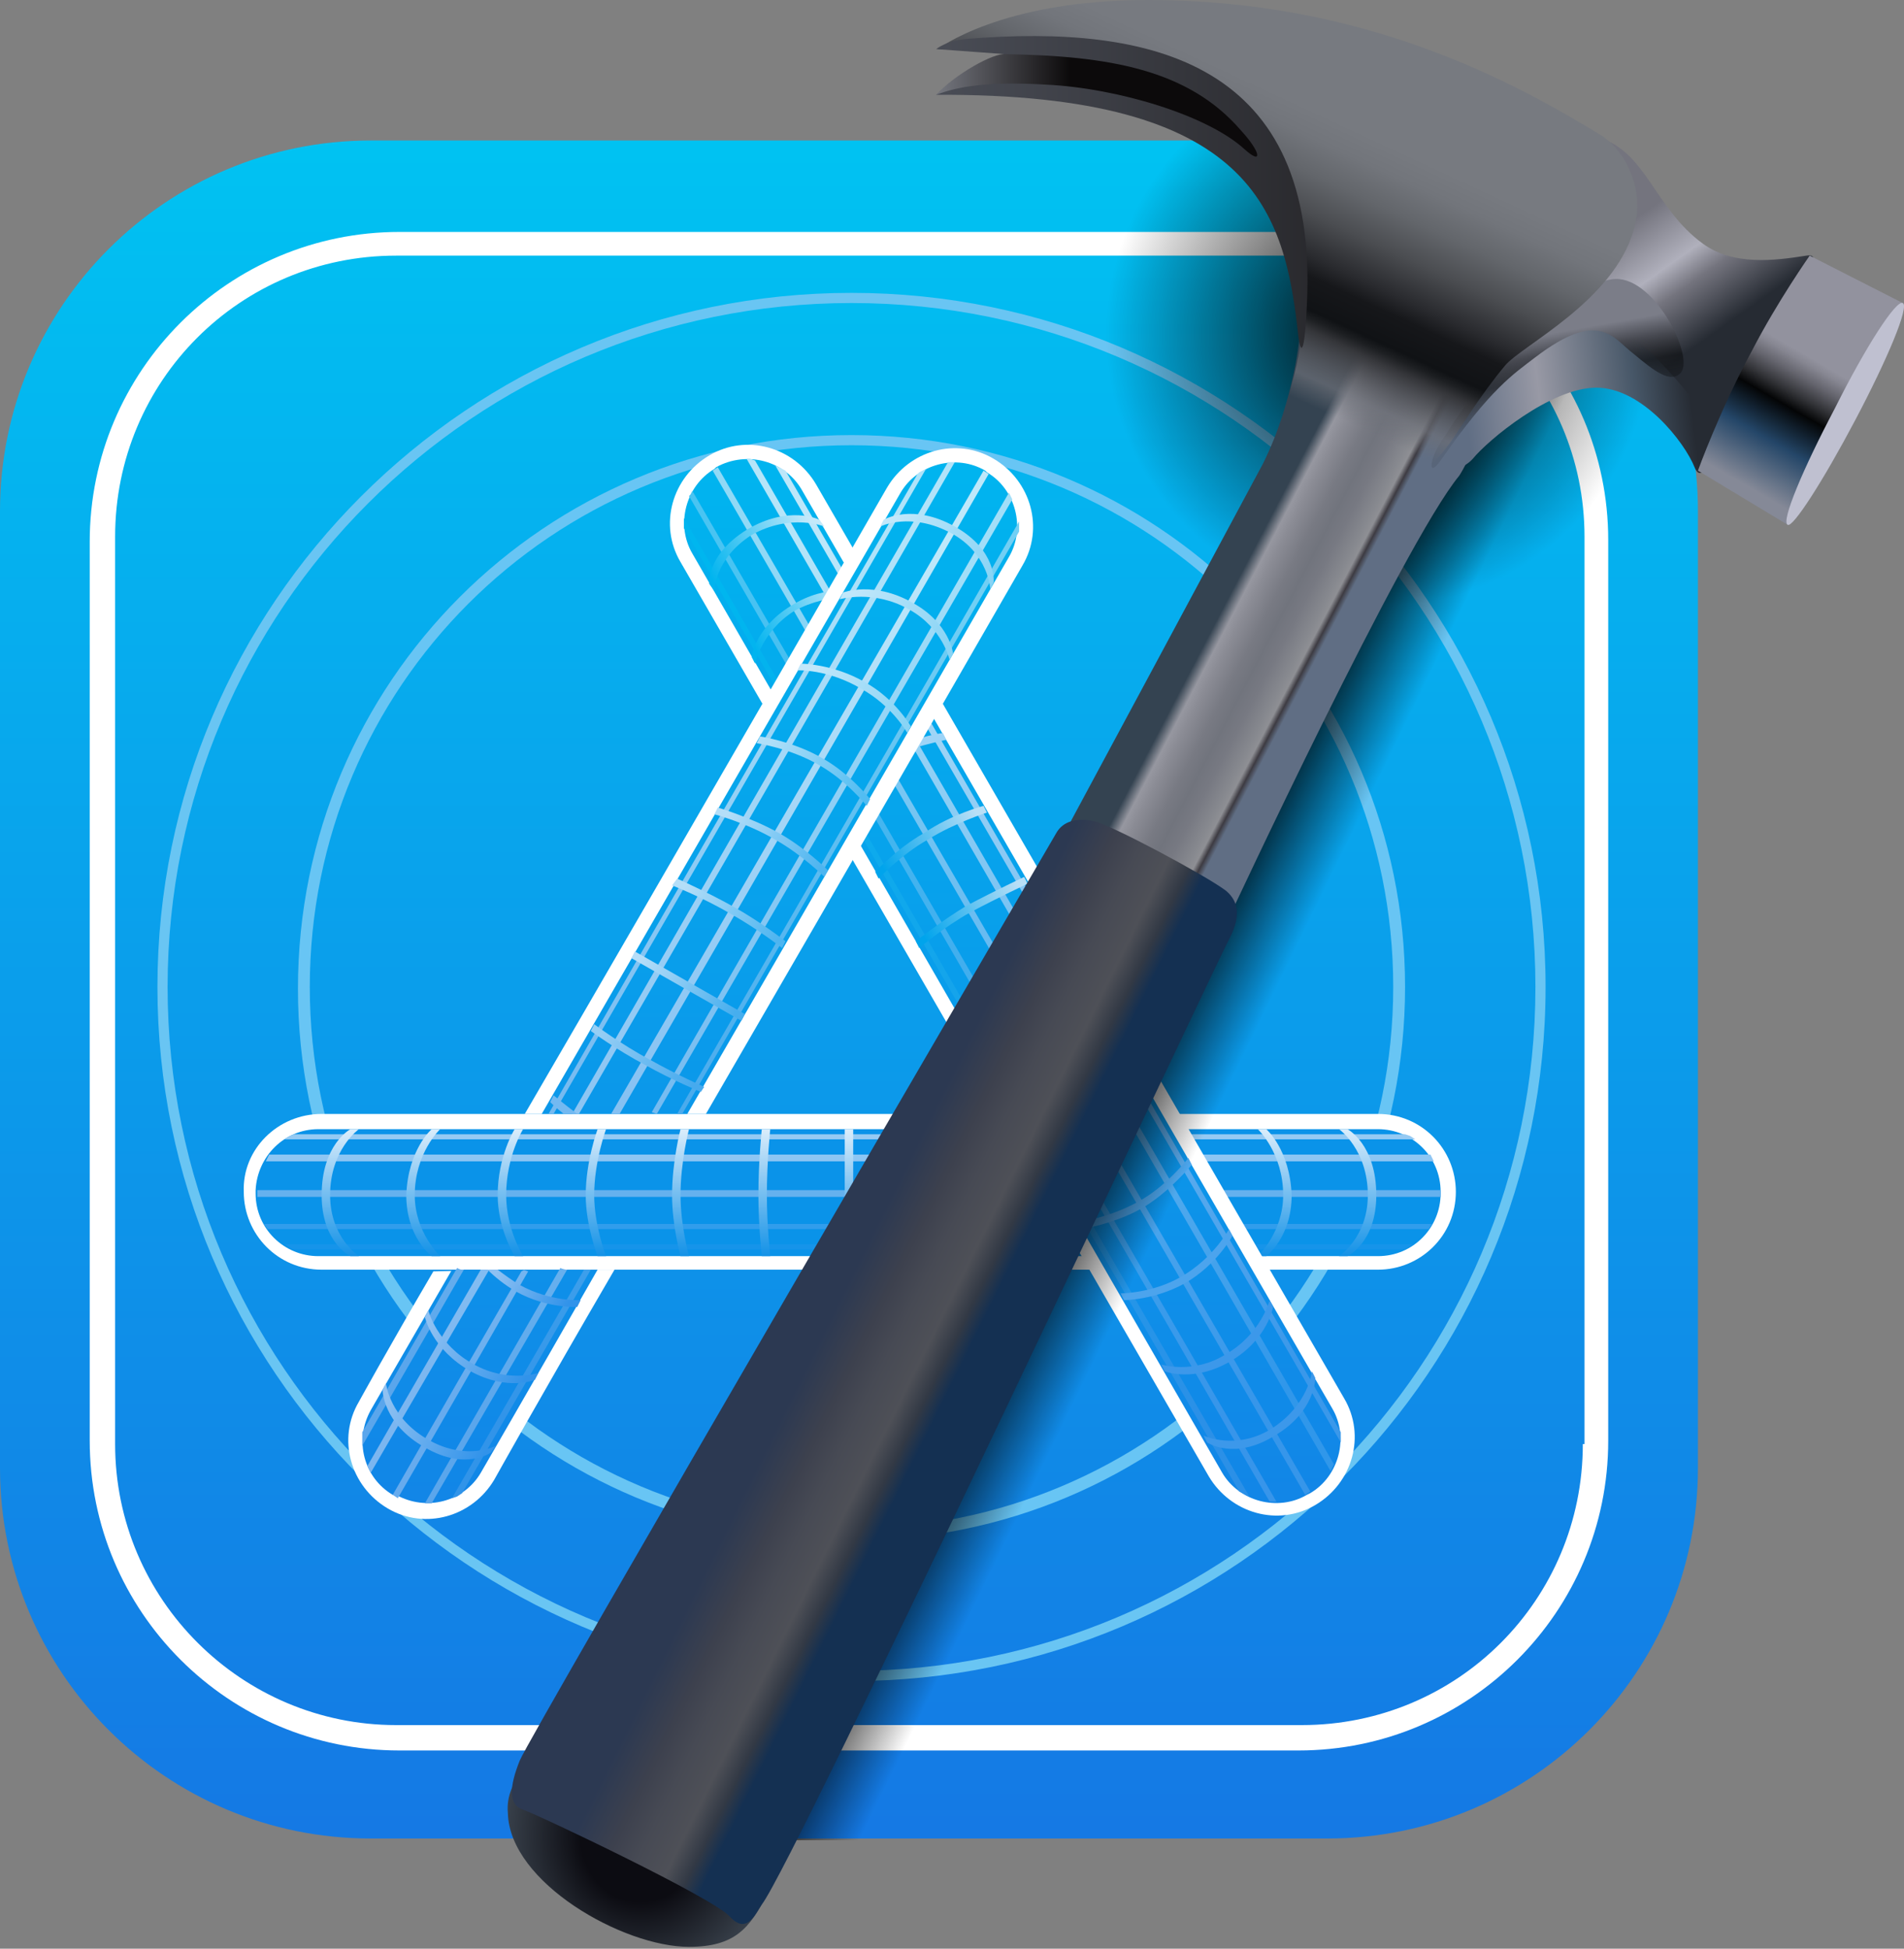 <?xml version="1.0" encoding="UTF-8"?>
<svg xmlns="http://www.w3.org/2000/svg" xmlns:xlink="http://www.w3.org/1999/xlink" width="256px" height="262px" viewBox="0 0 256 262" version="1.1" preserveAspectRatio="xMidYMid">
  <rect x="0" y="0" width="256" height="262" fill="#808080" stroke="none"/>
  <title>Xcode</title>
  <defs>
    <linearGradient x1="49.997%" y1="100.065%" x2="49.997%" y2="-0.016%" id="linearGradient-1">
      <stop stop-color="#1578E4" offset="0%"></stop>
      <stop stop-color="#00C3F2" offset="100%"></stop>
    </linearGradient>
    <linearGradient x1="51.682%" y1="99.547%" x2="51.682%" y2="-0.213%" id="linearGradient-2">
      <stop stop-color="#1492E7" offset="0%"></stop>
      <stop stop-color="#DBEDFB" offset="100%"></stop>
    </linearGradient>
    <linearGradient x1="47.1%" y1="99.547%" x2="47.1%" y2="-0.213%" id="linearGradient-3">
      <stop stop-color="#1492E7" offset="0%"></stop>
      <stop stop-color="#DBEDFB" offset="100%"></stop>
    </linearGradient>
    <linearGradient x1="49.7%" y1="99.547%" x2="49.7%" y2="-0.213%" id="linearGradient-4">
      <stop stop-color="#1492E7" offset="0%"></stop>
      <stop stop-color="#DBEDFB" offset="100%"></stop>
    </linearGradient>
    <linearGradient x1="50.2%" y1="99.547%" x2="50.2%" y2="-0.213%" id="linearGradient-5">
      <stop stop-color="#1492E7" offset="0%"></stop>
      <stop stop-color="#DBEDFB" offset="100%"></stop>
    </linearGradient>
    <linearGradient x1="45.8%" y1="99.547%" x2="45.8%" y2="-0.213%" id="linearGradient-6">
      <stop stop-color="#1492E7" offset="0%"></stop>
      <stop stop-color="#DBEDFB" offset="100%"></stop>
    </linearGradient>
    <linearGradient x1="46.917%" y1="99.547%" x2="46.917%" y2="-0.213%" id="linearGradient-7">
      <stop stop-color="#1492E7" offset="0%"></stop>
      <stop stop-color="#DBEDFB" offset="100%"></stop>
    </linearGradient>
    <linearGradient x1="51.2%" y1="99.547%" x2="51.2%" y2="-0.213%" id="linearGradient-8">
      <stop stop-color="#1492E7" offset="0%"></stop>
      <stop stop-color="#DBEDFB" offset="100%"></stop>
    </linearGradient>
    <linearGradient x1="52.6%" y1="99.547%" x2="52.6%" y2="-0.213%" id="linearGradient-9">
      <stop stop-color="#1492E7" offset="0%"></stop>
      <stop stop-color="#DBEDFB" offset="100%"></stop>
    </linearGradient>
    <linearGradient x1="48.045%" y1="99.547%" x2="48.045%" y2="-0.213%" id="linearGradient-10">
      <stop stop-color="#1492E7" offset="0%"></stop>
      <stop stop-color="#DBEDFB" offset="100%"></stop>
    </linearGradient>
    <linearGradient x1="49.948%" y1="99.943%" x2="49.948%" y2="0.038%" id="linearGradient-11">
      <stop stop-color="#1285E7" offset="0%"></stop>
      <stop stop-color="#00B5EF" offset="100%"></stop>
    </linearGradient>
    <linearGradient x1="66.56%" y1="100.135%" x2="33.185%" y2="0.097%" id="linearGradient-12">
      <stop stop-color="#2B90E7" offset="0%"></stop>
      <stop stop-color="#00B6EF" offset="100%"></stop>
    </linearGradient>
    <linearGradient x1="66.768%" y1="100.213%" x2="33.189%" y2="0.149%" id="linearGradient-13">
      <stop stop-color="#3795EA" offset="0%"></stop>
      <stop stop-color="#49C4F2" offset="100%"></stop>
    </linearGradient>
    <linearGradient x1="66.743%" y1="99.893%" x2="33.255%" y2="0.153%" id="linearGradient-14">
      <stop stop-color="#3696EA" offset="0%"></stop>
      <stop stop-color="#90D9F6" offset="100%"></stop>
    </linearGradient>
    <linearGradient x1="66.818%" y1="99.886%" x2="33.325%" y2="-0.089%" id="linearGradient-15">
      <stop stop-color="#3097EA" offset="0%"></stop>
      <stop stop-color="#B5E5F9" offset="100%"></stop>
    </linearGradient>
    <linearGradient x1="66.837%" y1="99.976%" x2="33.388%" y2="-0.111%" id="linearGradient-16">
      <stop stop-color="#3A98EA" offset="0%"></stop>
      <stop stop-color="#BCE7FA" offset="100%"></stop>
    </linearGradient>
    <linearGradient x1="1.227%" y1="67.606%" x2="99.348%" y2="31.555%" id="linearGradient-17">
      <stop stop-color="#00A4EC" offset="0%"></stop>
      <stop stop-color="#B9DFF6" offset="100%"></stop>
    </linearGradient>
    <linearGradient x1="-0.197%" y1="66.347%" x2="97.909%" y2="29.438%" id="linearGradient-18">
      <stop stop-color="#00A4EC" offset="0%"></stop>
      <stop stop-color="#B9DFF6" offset="100%"></stop>
    </linearGradient>
    <linearGradient x1="-4.091%" y1="62.746%" x2="93.394%" y2="25.846%" id="linearGradient-19">
      <stop stop-color="#00B4EF" offset="0%"></stop>
      <stop stop-color="#C3E9FA" offset="100%"></stop>
    </linearGradient>
    <linearGradient x1="-3.996%" y1="62.651%" x2="91.182%" y2="26.567%" id="linearGradient-20">
      <stop stop-color="#00B4EF" offset="0%"></stop>
      <stop stop-color="#C3E9FA" offset="100%"></stop>
    </linearGradient>
    <linearGradient x1="50.041%" y1="100.188%" x2="50.041%" y2="-0.034%" id="linearGradient-21">
      <stop stop-color="#1285E7" offset="0%"></stop>
      <stop stop-color="#00B5EF" offset="100%"></stop>
    </linearGradient>
    <linearGradient x1="33.328%" y1="100.227%" x2="66.919%" y2="0.019%" id="linearGradient-22">
      <stop stop-color="#3194E9" offset="0%"></stop>
      <stop stop-color="#71CFF4" offset="100%"></stop>
    </linearGradient>
    <linearGradient x1="33.267%" y1="100.305%" x2="66.85%" y2="0.228%" id="linearGradient-23">
      <stop stop-color="#5AA6EC" offset="0%"></stop>
      <stop stop-color="#A2DEF8" offset="100%"></stop>
    </linearGradient>
    <linearGradient x1="33.298%" y1="99.811%" x2="66.692%" y2="0.071%" id="linearGradient-24">
      <stop stop-color="#66ABEE" offset="0%"></stop>
      <stop stop-color="#BEE8FA" offset="100%"></stop>
    </linearGradient>
    <linearGradient x1="33.174%" y1="99.97%" x2="66.78%" y2="-0.173%" id="linearGradient-25">
      <stop stop-color="#7BB6F0" offset="0%"></stop>
      <stop stop-color="#B1E3F9" offset="100%"></stop>
    </linearGradient>
    <linearGradient x1="33.202%" y1="99.951%" x2="66.569%" y2="-0.187%" id="linearGradient-26">
      <stop stop-color="#5AA6EC" offset="0%"></stop>
      <stop stop-color="#AFE3F9" offset="100%"></stop>
    </linearGradient>
    <linearGradient x1="8.383%" y1="26.376%" x2="104.985%" y2="63.366%" id="linearGradient-27">
      <stop stop-color="#C1E7FA" offset="0%"></stop>
      <stop stop-color="#89D4F5" offset="100%"></stop>
    </linearGradient>
    <linearGradient x1="6.806%" y1="27.833%" x2="103.463%" y2="62.708%" id="linearGradient-28">
      <stop stop-color="#C1E7FA" offset="0%"></stop>
      <stop stop-color="#89D4F5" offset="100%"></stop>
    </linearGradient>
    <linearGradient x1="5.567%" y1="29.495%" x2="102.209%" y2="63.636%" id="linearGradient-29">
      <stop stop-color="#C1E7FA" offset="0%"></stop>
      <stop stop-color="#89D4F5" offset="100%"></stop>
    </linearGradient>
    <linearGradient x1="3.896%" y1="29.952%" x2="100.537%" y2="64.102%" id="linearGradient-30">
      <stop stop-color="#B0DFF8" offset="0%"></stop>
      <stop stop-color="#52BDF2" offset="100%"></stop>
    </linearGradient>
    <linearGradient x1="3.731%" y1="31.313%" x2="100.403%" y2="65.463%" id="linearGradient-31">
      <stop stop-color="#B4DEF8" offset="0%"></stop>
      <stop stop-color="#4EB5F0" offset="100%"></stop>
    </linearGradient>
    <linearGradient x1="3.582%" y1="32.674%" x2="100.224%" y2="66.815%" id="linearGradient-32">
      <stop stop-color="#B4DEF8" offset="0%"></stop>
      <stop stop-color="#4EB5F0" offset="100%"></stop>
    </linearGradient>
    <linearGradient x1="2.075%" y1="32.975%" x2="98.701%" y2="67.116%" id="linearGradient-33">
      <stop stop-color="#B5DDF8" offset="0%"></stop>
      <stop stop-color="#46AEEE" offset="100%"></stop>
    </linearGradient>
    <linearGradient x1="0.522%" y1="34.139%" x2="97.179%" y2="67.456%" id="linearGradient-34">
      <stop stop-color="#96CEF4" offset="0%"></stop>
      <stop stop-color="#46AAEE" offset="100%"></stop>
    </linearGradient>
    <linearGradient x1="2.164%" y1="39.322%" x2="92.382%" y2="60.185%" id="linearGradient-35">
      <stop stop-color="#8FC1F2" offset="0%"></stop>
      <stop stop-color="#3193EA" offset="100%"></stop>
    </linearGradient>
    <linearGradient x1="-3.97%" y1="37.208%" x2="92.687%" y2="73.049%" id="linearGradient-36">
      <stop stop-color="#8FC1F2" offset="0%"></stop>
      <stop stop-color="#3193EA" offset="100%"></stop>
    </linearGradient>
    <linearGradient x1="-4.119%" y1="36.008%" x2="92.522%" y2="73.58%" id="linearGradient-37">
      <stop stop-color="#8FC1F2" offset="0%"></stop>
      <stop stop-color="#3193EA" offset="100%"></stop>
    </linearGradient>
    <linearGradient x1="45.594%" y1="48.14%" x2="53.241%" y2="54.535%" id="linearGradient-38">
      <stop stop-color="#000000" offset="0.1%"></stop>
      <stop stop-color="#000000" stop-opacity="0" offset="100%"></stop>
    </linearGradient>
    <radialGradient cx="64.482%" cy="29.66%" fx="64.482%" fy="29.66%" r="42.357%" gradientTransform="translate(0.645,0.297),scale(0.719,1),rotate(116.706),translate(-0.645,-0.297)" id="radialGradient-39">
      <stop stop-color="#000000" offset="0%"></stop>
      <stop stop-color="#000000" stop-opacity="0" offset="100%"></stop>
    </radialGradient>
    <radialGradient cx="48.301%" cy="48.508%" fx="48.301%" fy="48.508%" r="73.404%" gradientTransform="translate(0.483,0.485),scale(0.701,1),rotate(26.117),translate(-0.483,-0.485)" id="radialGradient-40">
      <stop stop-color="#0C0C12" offset="41.7%"></stop>
      <stop stop-color="#3D4651" offset="100%"></stop>
    </radialGradient>
    <linearGradient x1="40.335%" y1="40.676%" x2="60.708%" y2="55.055%" id="linearGradient-41">
      <stop stop-color="#344351" offset="0%"></stop>
      <stop stop-color="#9697A0" offset="10%"></stop>
      <stop stop-color="#8B8C95" offset="18.1%"></stop>
      <stop stop-color="#787A83" offset="35.1%"></stop>
      <stop stop-color="#71747D" offset="47%"></stop>
      <stop stop-color="#777982" offset="59.1%"></stop>
      <stop stop-color="#87898F" offset="74.9%"></stop>
      <stop stop-color="#8E8F94" offset="80%"></stop>
      <stop stop-color="#3D3B42" offset="84.9%"></stop>
      <stop stop-color="#606E84" offset="90%"></stop>
    </linearGradient>
    <linearGradient x1="74.136%" y1="89.046%" x2="18.503%" y2="4.378%" id="linearGradient-42">
      <stop stop-color="#262B33" offset="27%"></stop>
      <stop stop-color="#74747E" offset="45%"></stop>
      <stop stop-color="#B0B0BC" offset="54%"></stop>
      <stop stop-color="#74747E" offset="73%"></stop>
    </linearGradient>
    <linearGradient x1="-1.75%" y1="55.328%" x2="97.917%" y2="48.122%" id="linearGradient-43">
      <stop stop-color="#606E84" offset="14%"></stop>
      <stop stop-color="#9899A5" offset="40%"></stop>
      <stop stop-color="#475768" offset="73%"></stop>
      <stop stop-color="#262B33" offset="92%"></stop>
    </linearGradient>
    <linearGradient x1="52.156%" y1="71.394%" x2="41.552%" y2="26.303%" id="linearGradient-44">
      <stop stop-color="#101215" stop-opacity="0.1" offset="0%"></stop>
      <stop stop-color="#101215" stop-opacity="0.7" offset="46%"></stop>
      <stop stop-color="#474951" offset="70%"></stop>
      <stop stop-color="#7B7D88" offset="91%"></stop>
    </linearGradient>
    <linearGradient x1="42.628%" y1="42.616%" x2="57.838%" y2="54.013%" id="linearGradient-45">
      <stop stop-color="#2C3952" offset="11.5%"></stop>
      <stop stop-color="#3D414E" offset="37.4%"></stop>
      <stop stop-color="#474A54" offset="55%"></stop>
      <stop stop-color="#4E5057" offset="75.4%"></stop>
      <stop stop-color="#323945" offset="89.2%"></stop>
      <stop stop-color="#143052" offset="100%"></stop>
    </linearGradient>
    <linearGradient x1="29.79%" y1="69.5%" x2="58.065%" y2="23.542%" id="linearGradient-46">
      <stop stop-color="#6D7078" stop-opacity="0" offset="11.8%"></stop>
      <stop stop-color="#6D7078" stop-opacity="0.7" offset="20%"></stop>
      <stop stop-color="#35363A" offset="34%"></stop>
      <stop stop-color="#1D1F22" offset="37.4%"></stop>
      <stop stop-color="#101215" offset="40%"></stop>
      <stop stop-color="#16171A" offset="50%"></stop>
      <stop stop-color="#292A2E" offset="56%"></stop>
      <stop stop-color="#4B4D51" offset="68.8%"></stop>
      <stop stop-color="#63666B" offset="80.7%"></stop>
      <stop stop-color="#72757B" offset="91.5%"></stop>
      <stop stop-color="#777A80" offset="100%"></stop>
    </linearGradient>
    <linearGradient x1="-0.164%" y1="50.004%" x2="99.957%" y2="50.004%" id="linearGradient-47">
      <stop stop-color="#4A4D56" offset="0%"></stop>
      <stop stop-color="#29292D" offset="100%"></stop>
    </linearGradient>
    <linearGradient x1="-0.19%" y1="49.584%" x2="99.936%" y2="49.584%" id="linearGradient-48">
      <stop stop-color="#767880" offset="0%"></stop>
      <stop stop-color="#0C0A0B" offset="41%"></stop>
    </linearGradient>
    <linearGradient x1="31.726%" y1="89.031%" x2="67.025%" y2="8.692%" id="linearGradient-49">
      <stop stop-color="#858997" offset="0%"></stop>
      <stop stop-color="#244668" offset="23%"></stop>
      <stop stop-color="#1A3249" offset="28.2%"></stop>
      <stop stop-color="#040506" offset="40%"></stop>
      <stop stop-color="#313236" offset="46.4%"></stop>
      <stop stop-color="#65656E" offset="54.6%"></stop>
      <stop stop-color="#868691" offset="60.7%"></stop>
      <stop stop-color="#92929E" offset="64%"></stop>
    </linearGradient>
  </defs>
  <g>
    <path d="M49.847,18.892 L178.447,18.892 C205.988,18.892 228.294,41.198 228.294,68.739 L228.294,197.339 C228.294,224.88 205.988,247.186 178.447,247.186 L49.847,247.186 C22.306,247.186 0,224.88 0,197.339 L0,68.739 C0,41.198 22.306,18.892 49.847,18.892 Z" fill="url(#linearGradient-1)"></path>
    <path d="M174.578,31.183 L53.716,31.183 C30.728,31.183 12.063,49.847 12.063,72.836 L12.063,193.697 C12.063,216.686 30.728,235.35 53.716,235.35 L174.578,235.35 C197.567,235.35 216.231,216.686 216.231,193.697 L216.231,72.608 C216.231,49.619 197.567,31.183 174.578,31.183 Z M212.816,194.152 C212.816,215.093 195.973,231.936 175.033,231.936 L53.261,231.936 C32.548,231.936 15.478,215.093 15.478,194.152 L15.478,72.153 C15.478,51.213 32.321,34.369 53.261,34.369 L175.261,34.369 C195.973,34.369 213.044,51.213 213.044,72.153 L213.044,194.152 L212.816,194.152 Z" fill="#FFFFFF"></path>
    <path d="M114.488,39.377 C63.048,39.377 21.168,81.257 21.168,132.697 C21.168,184.137 63.048,226.018 114.488,226.018 C166.156,226.018 207.809,184.137 207.809,132.697 C207.809,81.257 165.929,39.377 114.488,39.377 L114.488,39.377 Z M114.488,224.652 C63.731,224.652 22.534,183.455 22.534,132.697 C22.534,81.94 63.731,40.742 114.488,40.742 C165.246,40.742 206.443,81.94 206.443,132.697 C206.443,183.455 165.246,224.652 114.488,224.652 Z" fill="#69C5F3"></path>
    <path d="M114.488,58.496 C73.291,58.496 40.06,91.727 40.06,132.925 C40.06,174.123 73.291,207.126 114.488,207.126 C155.686,207.126 188.917,173.895 188.917,132.697 C188.917,91.5 155.458,58.496 114.488,58.496 L114.488,58.496 Z M114.488,205.533 C74.201,205.533 41.653,172.985 41.653,132.697 C41.653,92.41 74.201,59.862 114.488,59.862 C154.776,59.862 187.324,92.41 187.324,132.697 C187.324,172.985 154.548,205.533 114.488,205.533 Z" fill="#68C5F4"></path>
    <g transform="translate(32.768, 149.768)">
      <path d="M10.478,0 L152.507,0 C158.425,0 162.977,4.78 162.977,10.47 C162.977,16.388 158.198,20.94 152.507,20.94 L10.478,20.94 C4.56,20.94 0.008,16.16 0.008,10.47 C-0.22,4.78 4.56,0 10.478,0 Z" fill="#FFFFFF"></path>
      <path d="M10.023,2.049 L152.507,2.049 C157.06,2.049 160.929,5.69 160.929,10.47 L160.929,10.698 C160.929,15.25 157.287,19.119 152.507,19.119 L10.023,19.119 C5.47,19.119 1.601,15.478 1.601,10.698 L1.601,10.243 C1.829,5.69 5.47,2.049 10.023,2.049 Z" fill="#0A93E9"></path>
      <polygon fill="#1694EA" points="6.609 18.209 156.149 18.209 157.287 17.526 5.47 17.526"></polygon>
      <polygon fill="#319DEC" points="3.194 15.478 159.336 15.478 159.791 14.795 2.739 14.795"></polygon>
      <polygon fill="#65B1EE" points="1.829 11.153 160.929 11.153 160.929 10.243 1.829 10.243"></polygon>
      <polygon fill="#8EC6F3" points="3.422 5.463 159.563 5.463 159.791 5.918 160.018 6.373 2.967 6.373 3.194 5.918"></polygon>
      <polygon fill="#95CAF3" points="6.836 2.731 156.149 2.731 156.832 2.959 157.515 3.414 5.47 3.414 6.153 2.959"></polygon>
      <path d="M148.41,2.049 L147.272,2.049 C147.272,2.049 151.142,4.78 151.142,10.925 C151.142,16.616 147.272,19.119 147.272,19.119 L148.41,19.119 C148.41,19.119 152.28,17.298 152.28,10.925 C152.28,4.097 148.41,2.049 148.41,2.049 Z" fill="url(#linearGradient-2)"></path>
      <path d="M137.485,2.049 L136.347,2.049 C136.347,2.049 139.761,5.235 139.761,10.925 C139.761,15.933 136.347,19.119 136.347,19.119 L137.485,19.119 C137.485,19.119 140.899,16.616 140.899,10.925 C140.672,4.78 137.485,2.049 137.485,2.049 Z" fill="url(#linearGradient-3)"></path>
      <polygon fill="url(#linearGradient-4)" points="80.81 2.049 81.948 2.049 81.948 19.119 80.81 19.119"></polygon>
      <path d="M69.657,2.049 L70.795,2.049 C70.795,2.049 70.34,6.373 70.34,10.925 C70.34,15.022 70.795,19.119 70.795,19.119 L69.657,19.119 C69.657,19.119 69.202,15.022 69.202,10.925 C69.202,6.373 69.657,2.049 69.657,2.049 Z" fill="url(#linearGradient-5)"></path>
      <path d="M58.731,2.049 L59.87,2.049 C59.87,2.049 58.731,6.373 58.731,10.925 C58.731,15.022 59.87,19.119 59.87,19.119 L58.731,19.119 C58.731,19.119 57.593,15.022 57.593,10.925 C57.593,6.373 58.731,2.049 58.731,2.049 Z" fill="url(#linearGradient-6)"></path>
      <path d="M47.579,2.049 L48.717,2.049 C48.717,2.049 47.123,6.373 47.123,10.925 C47.123,15.022 48.717,19.119 48.717,19.119 L47.579,19.119 C47.579,19.119 45.985,15.022 45.985,10.925 C45.985,6.373 47.579,2.049 47.579,2.049 Z" fill="url(#linearGradient-7)"></path>
      <path d="M36.426,2.049 L37.564,2.049 C37.564,2.049 35.288,5.69 35.288,10.925 C35.288,15.478 37.564,19.119 37.564,19.119 L36.426,19.119 C36.426,19.119 34.149,15.478 34.149,10.925 C34.149,5.69 36.426,2.049 36.426,2.049 Z" fill="url(#linearGradient-8)"></path>
      <path d="M25.273,2.049 L26.411,2.049 C26.411,2.049 22.997,5.235 22.997,10.925 C22.997,15.933 26.411,19.119 26.411,19.119 L25.273,19.119 C25.273,19.119 21.858,16.616 21.858,10.925 C22.086,4.78 25.273,2.049 25.273,2.049 Z" fill="url(#linearGradient-9)"></path>
      <path d="M14.347,2.049 L15.485,2.049 C15.485,2.049 11.616,4.78 11.616,10.925 C11.616,16.616 15.485,19.119 15.485,19.119 L14.347,19.119 C14.347,19.119 10.478,17.298 10.478,10.925 C10.478,4.097 14.347,2.049 14.347,2.049 Z" fill="url(#linearGradient-10)"></path>
    </g>
    <g transform="translate(90.075, 59.802)">
      <path d="M19.634,5.295 L90.649,128.205 C93.608,133.212 91.787,139.585 86.779,142.544 C81.772,145.503 75.399,143.682 72.44,138.675 L1.425,15.765 C-1.534,10.757 0.287,4.384 5.295,1.425 C10.302,-1.534 16.675,0.287 19.634,5.295 Z" fill="#FFFFFF"></path>
      <path d="M17.813,6.205 L89.055,129.57 C91.332,133.44 89.966,138.675 86.097,140.951 L85.641,141.178 C81.772,143.455 76.537,142.089 74.261,138.219 L3.018,14.627 C0.742,10.757 2.108,5.522 5.977,3.246 L6.205,3.018 C10.302,0.742 15.537,2.108 17.813,6.205 Z" fill="url(#linearGradient-11)"></path>
      <polygon fill="url(#linearGradient-12)" points="1.88 11.212 76.537 140.723 76.992 140.951 77.447 141.178 77.902 141.406 1.88 9.847 1.88 11.212"></polygon>
      <polygon fill="url(#linearGradient-13)" points="2.563 6.888 80.634 142.089 81.544 142.089 3.018 6.205 2.791 6.66"></polygon>
      <polygon fill="url(#linearGradient-14)" points="5.75 3.474 85.414 141.178 86.097 140.723 6.433 3.018"></polygon>
      <polygon fill="url(#linearGradient-15)" points="11.44 2.108 89.283 137.081 89.055 137.537 88.828 137.992 10.302 1.88 10.757 1.88 11.44 2.108"></polygon>
      <polygon fill="url(#linearGradient-16)" points="15.537 3.474 90.194 132.757 90.194 134.122 14.171 2.791 14.627 3.018 15.082 3.246 15.537 3.474"></polygon>
      <path d="M86.779,125.473 L86.324,124.563 C86.324,124.563 85.869,129.115 80.861,132.302 C76.082,135.261 71.757,133.212 71.757,133.212 L72.212,134.122 C72.212,134.122 75.854,136.626 81.317,133.212 C86.779,130.025 86.779,125.473 86.779,125.473 Z M81.089,115.914 L80.634,115.003 C80.634,115.003 79.496,119.555 74.716,122.287 C70.391,125.018 66.067,123.652 66.067,123.652 L66.522,124.563 C66.522,124.563 70.391,126.156 75.399,123.197 C80.406,120.238 81.089,115.914 81.089,115.914 L81.089,115.914 Z" fill="#3C98EA"></path>
      <path d="M75.626,106.354 L75.171,105.443 C75.171,105.443 73.123,109.313 68.798,111.817 C64.929,114.093 60.604,114.093 60.604,114.093 L61.059,115.003 C61.059,115.003 65.156,115.003 69.253,112.727 C73.578,110.223 75.626,106.354 75.626,106.354 Z" fill="#4CA4ED"></path>
      <path d="M70.164,96.794 L69.708,95.884 C69.708,95.884 66.75,99.753 62.88,101.802 C59.238,103.85 54.914,104.533 54.914,104.533 L55.369,105.443 C55.369,105.443 59.694,104.761 63.335,102.712 C66.977,100.664 70.164,96.794 70.164,96.794 Z" fill="#4DA7EE"></path>
      <path d="M47.63,58.1 L48.085,59.011 C48.085,59.011 44.216,60.832 40.347,62.88 C36.705,64.929 33.518,67.66 33.518,67.66 L33.063,66.75 C33.063,66.75 36.477,64.018 39.891,61.97 C43.761,59.921 47.63,58.1 47.63,58.1 Z" fill="url(#linearGradient-17)"></path>
      <path d="M42.168,48.541 L42.623,49.451 C42.623,49.451 38.298,50.817 34.656,53.093 C31.015,55.141 28.056,58.328 28.056,58.328 L27.6,57.417 C27.6,57.417 30.559,54.231 34.201,52.182 C37.843,49.679 42.168,48.541 42.168,48.541 Z" fill="url(#linearGradient-18)"></path>
      <path d="M31.925,41.029 C34.884,40.119 37.16,39.664 37.16,39.664 L36.705,38.753 C36.705,38.753 34.656,38.981 32.38,39.891 C31.015,40.347 30.787,41.485 31.925,41.029 L31.925,41.029 Z" fill="#9DD4F7"></path>
      <path d="M25.552,19.862 L26.007,20.772 C26.007,20.772 21.683,19.634 16.675,22.365 C12.35,25.097 11.44,29.421 11.44,29.421 L10.985,28.511 C10.985,28.511 11.44,24.641 16.22,21.683 C21.227,18.496 25.552,19.862 25.552,19.862 L25.552,19.862 Z" fill="url(#linearGradient-19)"></path>
      <path d="M20.089,10.074 L20.772,10.985 C20.772,10.985 16.22,9.164 10.985,12.123 C5.977,15.309 5.977,19.634 5.977,19.634 L5.295,18.724 C5.295,18.724 4.839,14.854 10.302,11.44 C15.992,8.026 20.089,10.074 20.089,10.074 L20.089,10.074 Z" fill="url(#linearGradient-20)"></path>
    </g>
    <g transform="translate(46.828, 60.258)">
      <path d="M48.085,89.511 C67.888,55.369 90.649,15.765 90.649,15.765 C93.608,10.757 91.787,4.384 86.779,1.425 C81.772,-1.534 75.399,0.287 72.44,5.295 C72.44,5.295 44.671,53.548 23.731,89.511 L48.085,89.511 L48.085,89.511 Z M35.794,110.451 C26.235,126.839 19.634,138.675 19.634,138.675 C16.675,143.682 10.302,145.503 5.295,142.544 C0.287,139.585 -1.534,133.212 1.425,128.205 C1.425,128.205 5.295,121.149 11.44,110.679 C19.179,110.451 33.291,110.451 35.794,110.451 L35.794,110.451 Z" fill="#FFFFFF"></path>
      <path d="M45.582,89.511 C65.611,54.914 88.828,14.627 88.828,14.627 C91.104,10.757 89.738,5.522 85.869,3.246 L85.641,3.018 C81.772,0.742 76.537,2.108 74.261,5.977 C74.261,5.977 46.947,53.32 26.007,89.511 L45.582,89.511 L45.582,89.511 Z M33.518,110.451 C24.414,126.384 17.813,137.764 17.813,137.764 C15.537,141.634 10.53,142.999 6.433,140.723 L5.977,140.723 C2.108,138.447 0.742,133.44 3.018,129.343 C3.018,129.343 7.343,121.831 13.944,110.451 L33.518,110.451 Z" fill="url(#linearGradient-21)"></path>
      <path d="M44.899,89.511 L90.194,11.212 L90.194,9.847 C90.194,9.847 65.156,53.32 44.216,89.511 L44.899,89.511 L44.899,89.511 Z M32.608,110.451 L15.309,140.496 L14.627,140.951 L13.944,141.178 C13.944,141.178 21.683,127.749 31.697,110.451 L32.608,110.451 Z" fill="url(#linearGradient-22)"></path>
      <path d="M41.485,89.511 L89.283,6.888 L89.055,6.433 L88.828,5.977 C88.828,5.977 62.653,51.272 40.802,89.283 L41.485,89.511 L41.485,89.511 Z M29.421,110.451 L11.212,141.861 L10.302,141.861 C10.302,141.861 18.041,128.432 28.511,110.223 C28.966,110.451 29.421,110.451 29.421,110.451 L29.421,110.451 Z" fill="url(#linearGradient-23)"></path>
      <path d="M36.477,89.511 C59.011,50.589 86.097,3.474 86.097,3.474 L85.414,3.018 L35.339,89.511 L36.477,89.511 L36.477,89.511 Z M24.186,110.679 C14.171,128.205 6.66,141.178 6.66,141.178 L5.977,140.723 C5.977,140.723 13.261,127.977 23.276,110.679 C23.731,110.451 23.503,110.451 24.186,110.679 Z" fill="url(#linearGradient-24)"></path>
      <path d="M31.015,89.511 C53.548,50.589 81.544,1.88 81.544,1.88 L80.634,1.88 C80.634,1.88 52.638,50.362 30.104,89.511 L31.015,89.511 Z M17.813,110.451 C8.709,126.156 2.563,136.854 2.563,136.854 L2.791,137.309 L3.018,137.764 C3.018,137.764 9.619,126.384 18.951,110.451 L17.813,110.451 Z" fill="url(#linearGradient-25)"></path>
      <path d="M27.6,89.511 L77.675,2.791 L77.22,3.018 L76.764,3.246 L76.537,3.474 C76.537,3.474 48.768,51.5 26.918,89.511 L27.6,89.511 Z M15.537,110.451 C7.571,124.335 1.88,134.122 1.88,134.122 L1.88,132.302 C1.88,132.302 6.888,123.652 14.627,110.223 C15.082,110.451 15.082,110.451 15.537,110.451 Z" fill="url(#linearGradient-26)"></path>
      <path d="M71.985,9.619 L71.529,10.53 C71.529,10.53 75.626,8.481 81.089,11.44 C86.097,14.171 86.324,18.951 86.324,18.951 L86.779,18.041 C86.779,18.041 87.235,13.716 81.544,10.53 C75.854,7.343 71.985,9.619 71.985,9.619 Z" fill="url(#linearGradient-27)"></path>
      <path d="M66.522,19.406 L66.067,20.317 C66.067,20.317 70.619,18.951 75.399,21.683 C79.951,24.186 80.861,28.511 80.861,28.511 L81.317,27.6 C81.317,27.6 80.861,23.503 75.854,20.772 C70.619,17.813 66.522,19.406 66.522,19.406 Z" fill="url(#linearGradient-28)"></path>
      <path d="M60.832,28.966 L60.376,29.877 C60.376,29.877 64.473,29.649 69.026,32.38 C73.123,34.656 75.171,38.298 75.171,38.298 L75.626,37.388 C75.626,37.388 73.578,33.746 69.481,31.47 C65.156,28.966 60.832,28.966 60.832,28.966 L60.832,28.966 Z" fill="url(#linearGradient-29)"></path>
      <path d="M55.369,38.753 L54.914,39.664 C54.914,39.664 59.466,40.347 63.335,42.623 C66.977,44.671 69.708,48.085 69.708,48.085 L70.164,47.175 C70.164,47.175 67.432,43.761 63.791,41.712 C59.921,39.436 55.369,38.753 55.369,38.753 Z" fill="url(#linearGradient-30)"></path>
      <path d="M49.679,48.313 L49.223,49.223 C49.223,49.223 53.548,50.362 57.417,52.638 C61.059,54.686 64.018,57.645 64.018,57.645 L64.473,56.735 C64.473,56.735 61.514,53.776 57.873,51.727 C54.231,49.679 49.679,48.313 49.679,48.313 Z" fill="url(#linearGradient-31)"></path>
      <path d="M44.216,57.873 L43.533,58.783 C43.533,58.783 47.63,60.376 51.5,62.653 C55.141,64.701 58.328,67.205 58.328,67.205 L58.783,66.294 C58.783,66.294 55.597,63.791 51.955,61.742 C48.313,59.694 44.216,57.873 44.216,57.873 L44.216,57.873 Z" fill="url(#linearGradient-32)"></path>
      <polygon fill="url(#linearGradient-33)" points="38.071 68.57 38.526 67.66 53.32 76.082 52.865 76.992 38.071 68.57"></polygon>
      <path d="M32.608,78.358 L33.063,77.447 C33.063,77.447 36.705,80.179 40.574,82.227 C44.216,84.276 47.858,85.869 47.858,85.869 L47.403,86.552 C47.403,86.552 43.533,84.958 39.891,82.91 C36.022,80.861 32.608,78.358 32.608,78.358 L32.608,78.358 Z" fill="url(#linearGradient-34)"></path>
      <path d="M28.966,89.511 C27.828,88.6 27.145,87.917 27.145,87.917 L27.6,87.007 C27.6,87.007 28.966,88.145 30.787,89.511 L28.966,89.511 L28.966,89.511 Z" fill="#73B9F1"></path>
      <path d="M20.089,110.451 C21,111.134 21.91,111.817 23.048,112.499 C27.145,114.776 31.242,114.548 31.242,114.548 L30.787,115.458 C30.787,115.458 26.69,115.686 22.593,113.41 C21,112.499 19.634,111.361 18.724,110.451 L20.089,110.451 L20.089,110.451 Z" fill="url(#linearGradient-35)"></path>
      <path d="M10.302,116.824 L10.757,115.914 C10.757,115.914 11.895,120.466 16.903,123.197 C21.455,125.701 25.552,124.335 25.552,124.335 L25.097,125.246 C25.097,125.246 21.455,126.839 16.447,124.108 C11.212,121.149 10.302,116.824 10.302,116.824 Z" fill="url(#linearGradient-36)"></path>
      <path d="M4.612,126.611 L5.067,125.701 C5.067,125.701 5.522,130.481 10.985,133.44 C15.992,136.171 19.862,134.122 19.862,134.122 L19.179,135.033 C19.179,135.033 15.765,137.537 10.302,134.35 C4.612,131.164 4.612,126.611 4.612,126.611 L4.612,126.611 Z" fill="url(#linearGradient-37)"></path>
    </g>
    <g transform="translate(68.254, 0)">
      <path d="M56.932,247.413 L154.35,42.791 L129.768,31.183 L28.253,243.999 C28.253,243.999 31.44,245.593 35.537,247.413 L56.932,247.413 Z" fill="url(#linearGradient-38)"></path>
      <path d="M114.518,18.892 L160.04,40.515 L160.04,105.839 C144.335,98.328 39.179,48.254 39.179,48.254 C39.179,48.254 46.462,33.004 53.291,18.892 L114.518,18.892 Z" fill="url(#radialGradient-39)"></path>
      <path d="M1.623,238.309 C0.94,239.675 -0.198,241.268 0.03,243.772 C0.257,253.104 15.507,261.753 24.384,261.753 C30.53,261.753 32.578,259.249 34.854,254.697 C37.13,250.145 4.127,232.846 1.623,238.309 L1.623,238.309 Z" fill="url(#radialGradient-40)"></path>
      <path d="M106.552,44.612 C106.552,44.612 129.996,50.302 131.816,51.895 C133.637,53.489 128.858,62.593 127.947,63.959 C120.436,73.063 96.992,123.365 96.992,123.365 L75.369,111.074 C75.369,111.074 94.716,75.112 101.544,62.365 C105.869,53.716 106.552,44.612 106.552,44.612 Z" fill="url(#linearGradient-41)"></path>
      <path d="M160.723,32.776 C164.82,35.735 170.283,35.052 174.607,34.369 C177.566,33.914 173.014,38.239 168.007,48.254 C162.999,58.268 163.227,58.951 162.544,58.268 C161.861,57.586 139.328,44.839 140.011,43.701 C140.921,42.563 144.563,17.754 146.384,18.437 C152.984,20.03 154.122,27.996 160.723,32.776 L160.723,32.776 Z" fill="url(#linearGradient-42)"></path>
      <path d="M125.671,60.772 C127.264,58.268 134.548,42.791 146.156,42.791 C151.391,42.791 161.406,55.992 162.316,57.813 C162.999,59.407 160.723,65.78 159.585,62.821 C158.219,59.407 152.529,52.123 146.384,52.123 C140.238,52.123 131.816,59.179 129.768,61.683 C127.719,63.959 124.078,63.276 125.671,60.772 L125.671,60.772 Z" fill="url(#linearGradient-43)"></path>
      <path d="M125.216,59.862 C126.354,58.041 131.589,50.074 134.093,47.571 C136.596,45.067 142.969,38.466 148.432,37.556 C153.895,36.645 159.585,47.798 157.764,50.074 C156.399,51.668 154.122,49.847 151.391,47.571 C148.66,45.522 146.839,41.425 138.19,48.026 C135.231,50.302 132.272,52.123 125.443,61.91 C123.622,64.414 124.078,61.683 125.216,59.862 L125.216,59.862 Z" fill="url(#linearGradient-44)"></path>
      <path d="M96.992,126.324 C97.902,124.503 99.04,121.772 96.537,119.723 C93.805,117.675 81.059,110.847 78.783,110.391 C76.507,109.936 74.686,110.391 73.776,111.985 C72.865,113.578 2.989,233.301 1.623,236.716 C0.257,240.13 0.03,242.634 2.078,243.316 C4.127,243.999 27.571,255.152 29.847,257.656 C32.123,260.16 33.261,257.428 34.171,256.063 C38.496,250.6 95.854,128.145 96.992,126.324 Z" fill="url(#linearGradient-45)"></path>
      <path d="M126.809,59.407 C127.947,57.813 130.678,53.261 134.093,49.164 C136.369,46.433 148.66,40.515 151.391,30.955 C152.984,25.72 150.481,20.485 147.066,18.209 C135.458,11.153 115.428,0 86.067,0 C66.264,0 57.843,6.601 57.843,6.601 L67.858,6.601 L102.682,20.257 L107.007,38.466 C107.007,38.466 107.462,44.612 105.414,51.668 C104.048,57.358 103.593,60.772 101.544,66.462 C103.137,67.145 106.779,64.642 110.876,65.78 C114.518,66.69 116.794,71.698 119.298,68.739 C123.622,63.048 124.988,61.91 126.809,59.407 L126.809,59.407 Z" fill="url(#linearGradient-46)"></path>
      <path d="M106.324,45.295 C104.503,28.451 100.406,12.519 57.615,12.746 C60.347,10.015 66.947,7.284 66.947,7.284 L57.615,6.601 C57.615,6.601 58.981,5.463 61.712,5.235 C86.749,3.187 109.055,8.422 107.462,40.97 C107.234,46.205 106.779,48.481 106.324,45.295 Z" fill="url(#linearGradient-47)"></path>
      <path d="M57.615,12.746 C60.574,11.608 64.671,10.925 72.41,11.381 C81.97,11.836 94.033,15.478 99.04,20.03 C101.544,22.306 101.317,20.485 98.585,17.526 C91.529,9.332 80.832,7.511 66.947,7.284 C65.354,7.056 60.119,10.015 57.615,12.746 L57.615,12.746 Z" fill="url(#linearGradient-48)"></path>
      <path d="M175.063,34.369 L187.581,40.742 C187.581,40.742 182.801,47.116 178.932,54.399 C174.835,62.138 172.104,70.559 172.104,70.559 L160.04,63.276 C160.04,63.276 162.999,55.082 167.324,47.116 C170.738,40.515 175.063,34.369 175.063,34.369 L175.063,34.369 Z" fill="url(#linearGradient-49)"></path>
      <path d="M187.581,40.742 C188.492,41.198 185.533,48.254 181.208,56.448 C176.884,64.642 172.787,71.015 172.104,70.559 C171.193,70.104 174.152,63.048 178.477,54.854 C182.574,46.66 186.671,40.287 187.581,40.742 L187.581,40.742 Z" fill="#BFC0D0"></path>
    </g>
  </g>
</svg>
